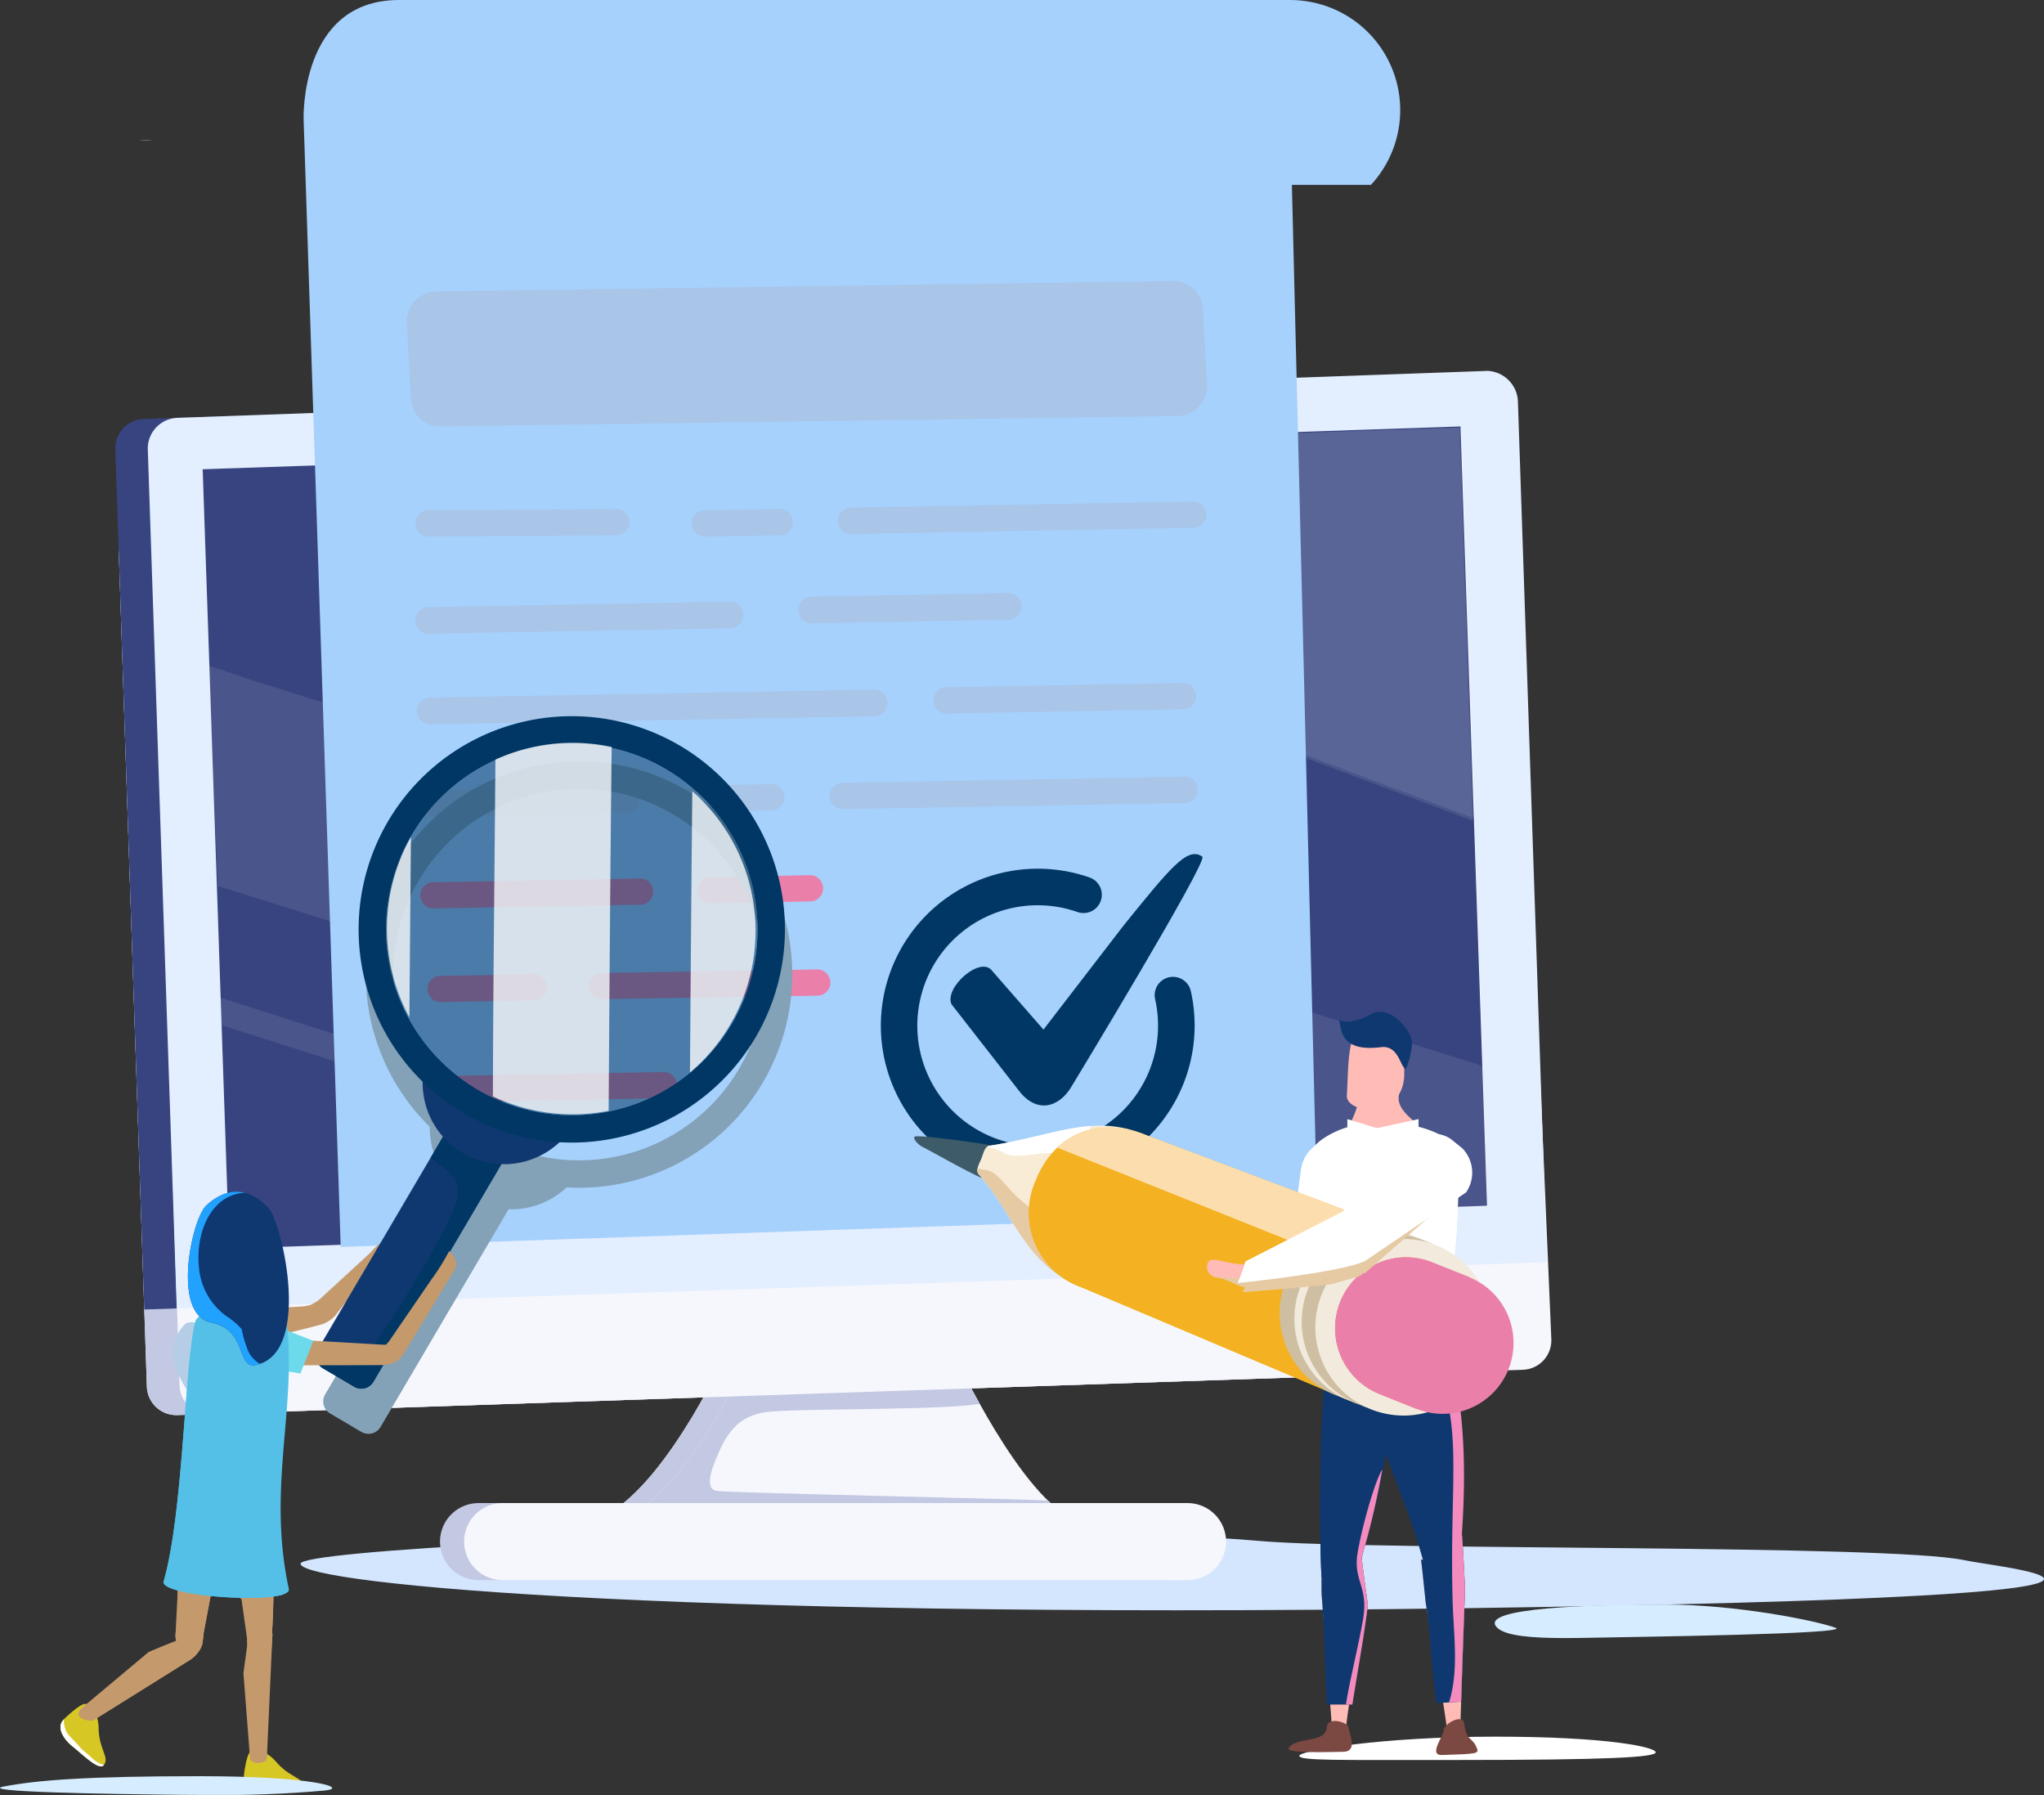 <svg xmlns="http://www.w3.org/2000/svg" xmlns:xlink="http://www.w3.org/1999/xlink" width="243" height="213.351" viewBox="0 0 243 213.351"><rect x="0" y="0" width="243" height="213.351" fill="#333333" stroke="none"/><defs><style>.a{fill:none;}.b{clip-path:url(#a);}.c{mix-blend-mode:multiply;isolation:isolate;}.d{clip-path:url(#c);}.e{clip-path:url(#d);}.f{fill:url(#e);}.g{clip-path:url(#f);}.h{fill:url(#g);}.i{fill:#fff;}.j{clip-path:url(#i);}.k{fill:url(#j);}.l{clip-path:url(#k);}.m{fill:url(#l);}.n{clip-path:url(#m);}.o{fill:url(#n);}.p{fill:#37447f;}.q{clip-path:url(#p);}.r{fill:url(#q);}.s{clip-path:url(#s);}.t{clip-path:url(#t);}.u{fill:url(#u);}.v{clip-path:url(#v);}.w{fill:url(#w);}.x{clip-path:url(#x);}.y{fill:url(#y);}.z{fill:#e3eeff;}.aa{clip-path:url(#aa);}.ab{fill:url(#ab);}.ac{opacity:0.1;}.ad{clip-path:url(#ad);}.ae{fill:#e2ffff;}.af{opacity:0.09;}.ag{clip-path:url(#af);}.ah{clip-path:url(#ah);}.ai{clip-path:url(#aj);}.aj{clip-path:url(#al);}.ak{fill:url(#am);}.al{clip-path:url(#ao);}.am{clip-path:url(#ap);}.an{fill:url(#aq);}.ao{fill:#a9c5e8;}.ap{fill:#ea80a9;}.aq{fill:#d7c724;}.ar{clip-path:url(#ar);}.as{fill:#83a1b7;}.at{fill:#c49a6c;}.au{fill:#0f3871;}.av{clip-path:url(#at);}.aw{fill:#003764;}.ax{fill:#22a2ff;}.ay{opacity:0.55;}.az{clip-path:url(#av);}.ba{opacity:0.77;}.bb{clip-path:url(#ax);}.bc{clip-path:url(#az);}.bd{clip-path:url(#bb);}.be{fill:#6cdaea;}.bf{clip-path:url(#bd);}.bg{fill:#b5cee5;}.bh{fill:#54c0e8;}.bi{clip-path:url(#bf);}.bj{fill:#fdc8a8;}.bk{fill:#e5a67c;}.bl{clip-path:url(#bh);}.bm{clip-path:url(#bj);}.bn{clip-path:url(#bk);}.bo{fill:url(#bl);}.bp{clip-path:url(#bm);}.bq{fill:url(#bn);}.br{clip-path:url(#bp);}.bs{fill:#aacaf9;}.bt{clip-path:url(#br);}.bu{clip-path:url(#bs);}.bv{fill:url(#bt);}.bw{fill:#b3deff;}.bx{fill:#ffbbb5;}.by{fill:#7b4842;}.bz{clip-path:url(#bu);}.ca{fill:#f48bbf;}.cb{clip-path:url(#bw);}.cc{fill:#fa6961;}.cd{fill:#3d5b69;}.ce{fill:#f9ecd7;}.cf{fill:#e5caa3;}.cg{fill:#f4b223;}.ch{clip-path:url(#by);}.ci{fill:#fcdeae;}.cj{fill:#cebfa3;}.ck{fill:#f2ebdd;}.cl{clip-path:url(#ca);}.cm{clip-path:url(#cc);}.cn{clip-path:url(#ce);}.co{clip-path:url(#cg);}.cp{fill:url(#ch);}.cq{clip-path:url(#cj);}.cr{fill:url(#ck);}</style><clipPath id="a"><rect class="a" width="243" height="213.351"/></clipPath><clipPath id="c"><rect class="a" width="40.635" height="3.98"/></clipPath><clipPath id="d"><path class="a" d="M1064.317,1144.723c1.035.986,4.22,1.217,7.991,1.22h.143c.9,0,1.837-.014,2.782-.033,5.294-.105,31.366-.437,29.3-1.187-2.464-.894-11.882-2.76-20.173-2.76s-22.61.31-20.041,2.76" transform="translate(-1064.013 -1141.963)"/></clipPath><linearGradient id="e" x1="-3.912" y1="5.686" x2="-3.908" y2="5.686" gradientUnits="objectBoundingBox"><stop offset="0" stop-color="#fff"/><stop offset="0.354" stop-color="#e8f5ff"/><stop offset="0.702" stop-color="#daefff"/><stop offset="1" stop-color="#d6edff"/></linearGradient><clipPath id="f"><path class="a" d="M213.962,1094.046c0,2.436,46.547,6.879,147.824,5.142,47.788-.819,59.381-2.142,59.443-3.32v-.019c-.048-.948-7.5-1.8-9.449-2.219-8.99-1.931-70.051-1.127-83.664-2.279-9.121-.772-21.736-1.083-35.269-1.083-36.17,0-78.884,2.219-78.884,3.778" transform="translate(-213.962 -1090.268)"/></clipPath><linearGradient id="g" x1="-0.172" y1="2.934" x2="-0.172" y2="2.934" gradientUnits="objectBoundingBox"><stop offset="0" stop-color="#a9ccfc"/><stop offset="0.288" stop-color="#bdd8fc"/><stop offset="0.88" stop-color="#f3f8fe"/><stop offset="1" stop-color="#fff"/></linearGradient><clipPath id="i"><path class="a" d="M429.651,973.506S420.985,991.8,413.2,991.8h57.248c-6.211,0-14.954-18.29-14.954-18.29Z" transform="translate(-413.199 -973.506)"/></clipPath><linearGradient id="j" x1="-1.205" y1="2.775" x2="-1.203" y2="2.775" gradientUnits="objectBoundingBox"><stop offset="0" stop-color="#7bafe3"/><stop offset="0.714" stop-color="#adc0e3"/><stop offset="1" stop-color="#c3c8e3"/></linearGradient><clipPath id="k"><path class="a" d="M317.776,1069.729a4.579,4.579,0,1,0,0,9.158H399.2a4.579,4.579,0,1,0,0-9.158Z" transform="translate(-313.195 -1069.729)"/></clipPath><linearGradient id="l" x1="-0.577" y1="3.788" x2="-0.576" y2="3.788" xlink:href="#j"/><clipPath id="m"><path class="a" d="M243.931,342.622,88,347.873a3.5,3.5,0,0,0-3.378,3.613l3.325,98.735a3.5,3.5,0,0,0,3.614,3.376l155.935-5.251a3.5,3.5,0,0,0,3.378-3.612L247.544,346a3.5,3.5,0,0,0-3.494-3.38l-.12,0" transform="translate(-84.616 -342.62)"/></clipPath><linearGradient id="n" x1="-0.085" y1="1.406" x2="-0.084" y2="1.406" xlink:href="#j"/><clipPath id="p"><path class="a" d="M447.248,973.506s-8.667,18.288-16.451,18.29h57.247c-6.21,0-14.953-18.29-14.953-18.29Z" transform="translate(-430.797 -973.506)"/></clipPath><linearGradient id="q" x1="-1.196" y1="2.072" x2="-1.193" y2="2.072" gradientUnits="objectBoundingBox"><stop offset="0" stop-color="#a6d1fc"/><stop offset="0.625" stop-color="#d6e8fc"/><stop offset="1" stop-color="#f6f7fc"/></linearGradient><clipPath id="s"><rect class="a" width="57.248" height="18.29"/></clipPath><clipPath id="t"><path class="a" d="M447.248,973.506S438.581,991.8,430.8,991.8h57.248c-1.44,0-3.016-.992-4.589-2.507-1.586-.189-37.383-.9-39.373-1.163-1.775-.238-.278-3.406.218-4.576,2.041-4.84,5.049-4.789,7.525-4.936,4.257-.248,19.92-.132,23.493-.849-1.568-2.772-2.228-4.259-2.228-4.259Z" transform="translate(-430.797 -973.506)"/></clipPath><linearGradient id="u" x1="-1.257" y1="2.775" x2="-1.254" y2="2.775" xlink:href="#j"/><clipPath id="v"><path class="a" d="M334.933,1069.729a4.579,4.579,0,1,0,0,9.158H416.36a4.579,4.579,0,1,0,0-9.158Z" transform="translate(-330.351 -1069.729)"/></clipPath><linearGradient id="w" x1="-0.609" y1="3.788" x2="-0.607" y2="3.788" xlink:href="#q"/><clipPath id="x"><path class="a" d="M268.183,341.806l-155.935,5.251a3.5,3.5,0,0,0-3.379,3.613l3.156,98.741a3.5,3.5,0,0,0,3.614,3.376l156.1-5.256a3.5,3.5,0,0,0,3.377-3.612l-4.211-98.609c-.064-1.893-.768-3.506-2.616-3.506l-.11,0" transform="translate(-108.867 -341.804)"/></clipPath><linearGradient id="y" x1="-0.088" y1="1.34" x2="-0.087" y2="1.34" xlink:href="#q"/><clipPath id="aa"><rect class="a" width="149.692" height="92.725" transform="matrix(0.999, -0.034, 0.034, 0.999, 0, 5.037)"/></clipPath><linearGradient id="ab" x1="-0.055" y1="1.175" x2="-0.054" y2="1.175" gradientUnits="objectBoundingBox"><stop offset="0" stop-color="#2d4669"/><stop offset="0.424" stop-color="#2f456d"/><stop offset="0.912" stop-color="#35447b"/><stop offset="1" stop-color="#37447f"/></linearGradient><clipPath id="ad"><rect class="a" width="114.194" height="46.728"/></clipPath><clipPath id="af"><rect class="a" width="152.058" height="65.215"/></clipPath><clipPath id="ah"><rect class="a" width="84.28" height="27.208"/></clipPath><clipPath id="aj"><rect class="a" width="113.79" height="46.563"/></clipPath><clipPath id="al"><path class="a" d="M227.39,0c-11.78.052-11.282,14.178-11.282,14.178l4.408,134.03,116.089-4-3.42-138.99S239.188.032,227.561,0Z" transform="translate(-216.105)"/></clipPath><linearGradient id="am" x1="-0.202" y1="1.366" x2="-0.201" y2="1.366" gradientUnits="objectBoundingBox"><stop offset="0" stop-color="#f6f7fc"/><stop offset="0.312" stop-color="#f3f5fc"/><stop offset="0.513" stop-color="#eaf1fc"/><stop offset="0.682" stop-color="#dbeafc"/><stop offset="0.834" stop-color="#c6e0fc"/><stop offset="0.973" stop-color="#acd3fc"/><stop offset="1" stop-color="#a6d1fc"/></linearGradient><clipPath id="ao"><rect class="a" width="102.482" height="24.824"/></clipPath><clipPath id="ap"><path class="a" d="M317.278,10.58c1.576.1,6.613,1.267,5.311,12.383A92.488,92.488,0,0,1,320.154,35.4l97.131-1.538s-.005-10.446-.005-13.479c0-3.907,2.023-6.7,2.023-8.279,0-1-.819-1.519-3.5-1.519Zm-.458,0h.458c-.1-.006-.178-.008-.246-.008-.136,0-.212.008-.212.008" transform="translate(-316.82 -10.572)"/></clipPath><radialGradient id="aq" cx="0.612" cy="1.286" r="3.85" gradientTransform="matrix(0.242, 0, 0, -0.258, -0.391, 10.719)" xlink:href="#am"/><clipPath id="ar"><rect class="a" width="55.742" height="79.934"/></clipPath><clipPath id="at"><rect class="a" width="24.407" height="34.457"/></clipPath><clipPath id="av"><rect class="a" width="44.167" height="44.167"/></clipPath><clipPath id="ax"><rect class="a" width="2.86" height="21.423"/></clipPath><clipPath id="az"><rect class="a" width="14.121" height="44.154"/></clipPath><clipPath id="bb"><rect class="a" width="7.798" height="33.427"/></clipPath><clipPath id="bd"><rect class="a" width="7.205" height="7.963"/></clipPath><clipPath id="bf"><rect class="a" width="14.312" height="35.02"/></clipPath><clipPath id="bh"><rect class="a" width="8.561" height="20.623"/></clipPath><clipPath id="bj"><rect class="a" width="39.489" height="2.236"/></clipPath><clipPath id="bk"><path class="a" d="M.456,1265.308c-3.317.641,12.289.9,20.783.99q1.674.018,3.243.018h.179a138.058,138.058,0,0,0,14-.532c2.88-.34-1.631-1.7-14.933-1.7s-19.317.464-23.269,1.228" transform="translate(0 -1264.08)"/></clipPath><linearGradient id="bl" x1="0.064" y1="1" x2="0.068" y2="1" xlink:href="#e"/><clipPath id="bm"><path class="a" d="M284.258,0c3.375.029,8.252,4.729,8.252,11.936,0,3.431-1.322,7.705-3.481,10.039h110.74A13.087,13.087,0,0,0,390.22,0Z" transform="translate(-284.258)"/></clipPath><radialGradient id="bn" cx="0.384" cy="-0.323" r="5.165" gradientTransform="matrix(0.185, 0, 0, -0.4, -0.325, 13.587)" xlink:href="#am"/><clipPath id="bp"><rect class="a" width="1.57" height="0.063"/></clipPath><clipPath id="br"><rect class="a" width="42.37" height="2.778"/></clipPath><clipPath id="bs"><path class="a" d="M924.905,1238.246c0,.6,4.227.5,19.036.5,17.485,0,23.333-.311,23.333-.911s-5.558-1.861-19.095-1.861-23.274,1.671-23.274,2.27" transform="translate(-924.905 -1235.976)"/></clipPath><linearGradient id="bt" x1="-3.646" y1="2.415" x2="-3.642" y2="2.415" gradientUnits="objectBoundingBox"><stop offset="0" stop-color="#d6edff"/><stop offset="0.378" stop-color="#d8eeff"/><stop offset="0.637" stop-color="#e1f2ff"/><stop offset="0.861" stop-color="#f1f8ff"/><stop offset="1" stop-color="#fff"/></linearGradient><clipPath id="bu"><rect class="a" width="4.309" height="27.901"/></clipPath><clipPath id="bw"><rect class="a" width="15.032" height="43.577"/></clipPath><clipPath id="by"><rect class="a" width="44.432" height="23.082"/></clipPath><clipPath id="ca"><rect class="a" width="15.923" height="18.001"/></clipPath><clipPath id="cc"><rect class="a" width="14.555" height="5.46"/></clipPath><clipPath id="ce"><rect class="a" width="18.674" height="16.464"/></clipPath><clipPath id="cg"><path class="a" d="M961.824,761.808c-.1,1.469.285,2.676-1.1,5.445-.664,1.333,1.175,1.285,2.665,1.237.4-.013.782-.026,1.078-.012,1.388.069,5.082.166,3.883-1.273-.44-.528-2.428-1.807-1.8-3.543.615-1.707-1.575-2.772-3.178-2.772-.831,0-1.505.286-1.55.917" transform="translate(-960.587 -760.891)"/></clipPath><linearGradient id="ch" x1="-12.939" y1="7.337" x2="-12.925" y2="7.337" gradientUnits="objectBoundingBox"><stop offset="0" stop-color="#e83e5d"/><stop offset="1" stop-color="#ffbbb5"/></linearGradient><clipPath id="cj"><path class="a" d="M859.431,896.784a1.183,1.183,0,0,0,1.017,1.847c1.852.16,3.159.308,3.52-.257s.462-1.263-.8-1.265c-.963,0-2.407-.514-3.2-.514-.253,0-.441.052-.528.188" transform="translate(-859.24 -896.596)"/></clipPath><linearGradient id="ck" x1="-26.751" y1="27.152" x2="-26.72" y2="27.152" xlink:href="#ch"/></defs><g class="b"><g class="b"><g class="c" transform="translate(177.701 190.72)"><g class="d"><g transform="translate(0)"><g class="e"><rect class="f" width="44.85" height="3.98" transform="translate(-2.265)"/></g></g></g></g></g><g transform="translate(35.734 182.086)"><g class="g"><rect class="h" width="207.266" height="10.656"/></g></g><g class="b"><path class="i" d="M413.2,991.8h57.248c-6.211,0-14.954-18.29-14.954-18.29H429.651S420.985,991.8,413.2,991.8" transform="translate(-344.191 -810.92)"/><path class="i" d="M87.942,450.221a3.5,3.5,0,0,0,3.614,3.376l155.935-5.251a3.5,3.5,0,0,0,3.378-3.612L247.544,346a3.5,3.5,0,0,0-3.614-3.378L88,347.873a3.5,3.5,0,0,0-3.378,3.613Z" transform="translate(-70.483 -285.399)"/></g><g transform="translate(69.008 162.586)"><g class="j"><rect class="k" width="57.248" height="18.29" transform="translate(0)"/></g></g><g transform="translate(52.307 178.656)"><g class="l"><rect class="m" width="90.588" height="9.158" transform="translate(0)"/></g></g><g transform="translate(14.132 57.221)"><g class="n"><rect class="o" width="166.381" height="111.042" transform="translate(-0.063)"/></g></g><g class="b"><path class="p" d="M85.387,374.331c.065,1.931.118,3.5.118,3.5l162.927-5.486s-.053-1.565-.118-3.5l-3.325-98.734a3.5,3.5,0,0,0-3.614-3.377L85.44,271.984a3.5,3.5,0,0,0-3.378,3.613Z" transform="translate(-68.355 -222.184)"/></g><g transform="translate(71.948 162.586)"><g class="q"><rect class="r" width="59.309" height="26.482" transform="matrix(0.989, -0.147, 0.147, 0.989, -2.652, 0.393)"/></g></g><g class="b"><g class="c" transform="translate(71.948 162.586)"><g class="s"><g class="t"><rect class="u" width="57.248" height="18.29" transform="translate(0)"/></g></g></g></g><g transform="translate(55.172 178.656)"><g class="v"><rect class="w" width="90.588" height="9.158"/></g></g><g transform="translate(18.182 57.085)"><g class="x"><rect class="y" width="172.162" height="119.913" transform="translate(-6.08 0.327) rotate(-3.111)"/></g></g><g class="b"><path class="z" d="M108.632,375.39l162.892-5.485s-.053-1.565-.118-3.5l-3.325-98.734a3.788,3.788,0,0,0-3.612-3.711L108.7,269.543a3.656,3.656,0,0,0-3.511,3.664Z" transform="translate(-87.622 -219.878)"/><rect class="i" width="149.738" height="92.747" transform="matrix(0.999, -0.034, 0.034, 0.999, 24.095, 55.775)"/></g><g transform="translate(24.095 50.738)"><g class="aa" transform="translate(0 0)"><rect class="ab" width="181.054" height="168.41" transform="translate(-46.274 33.187) rotate(-35.647)"/></g></g><g class="b"><g class="ac" transform="translate(60.88 50.83)"><g class="ad"><g class="ad"><path class="ae" d="M364.526,308.142l112.621-3.792,1.574,46.729L364.526,308.142" transform="translate(-364.526 -304.35)"/></g></g></g><g class="af" transform="translate(24.823 79.122)"><g class="ag"><g class="ag"><path class="i" d="M149.69,499.931l-1.059-26.175c1.969.617,3.585,1.235,5.555,1.852L299.664,521.2c.257.081.18.149.464.213l.56,16.64-26.958.92c-41.525-13.014-82.517-26.027-124.041-39.04" transform="translate(-148.631 -473.756)"/></g></g></g><g class="af" transform="translate(26.21 118.589)"><g class="ah"><g class="ah"><path class="i" d="M157.049,713.331l-.11-3.26,14.077,4.492,70.2,22.408-9.141.308-75.029-23.948" transform="translate(-156.939 -710.071)"/></g></g></g><g class="af" transform="translate(61.656 50.783)"><g class="ai"><g class="ai"><path class="i" d="M369.175,307.852,481.4,304.073l1.568,46.563-113.79-42.784" transform="translate(-369.175 -304.073)"/></g></g></g></g><g transform="translate(36.092)"><g class="aj"><rect class="ak" width="136.858" height="160.847" transform="translate(-17.018 1.866) rotate(-6.442)"/></g></g><g class="b"><g class="c" transform="translate(52.912 1.765)"><g class="al"><g transform="translate(0 0)"><g class="am"><rect class="an" width="102.483" height="24.824" transform="translate(0 0)"/></g></g></g></g><path class="ao" d="M332.872,431.4l-35.451.636a1.589,1.589,0,1,1-.057-3.157l35.451-.636a1.589,1.589,0,1,1,.057,3.157" transform="translate(-246.25 -356.72)"/><path class="ao" d="M351,494.011l-52.426.941a1.589,1.589,0,1,1-.057-3.157l52.426-.941a1.589,1.589,0,1,1,.057,3.157" transform="translate(-247.213 -408.876)"/><path class="ao" d="M694.03,489.227l-27.717.5a1.57,1.57,0,1,1-.056-3.119l27.717-.5a1.57,1.57,0,1,1,.056,3.119" transform="translate(-553.551 -404.922)"/><path class="ao" d="M322.461,563.077l-22.723.408a1.57,1.57,0,1,1-.056-3.119l22.723-.408a1.57,1.57,0,1,1,.056,3.119" transform="translate(-248.197 -466.438)"/><path class="ao" d="M593.08,425.3l-23,.413a1.589,1.589,0,1,1-.057-3.157l23-.413a1.589,1.589,0,1,1,.057,3.157" transform="translate(-473.373 -351.64)"/><path class="ao" d="M496.6,561.22l-8.552.154a1.57,1.57,0,1,1-.056-3.119l8.552-.154a1.57,1.57,0,1,1,.056,3.119" transform="translate(-405.057 -464.892)"/><path class="ao" d="M632.562,555.939l-40.281.723a1.57,1.57,0,1,1-.056-3.119l40.281-.723a1.57,1.57,0,1,1,.056,3.119" transform="translate(-491.883 -460.493)"/><path class="ao" d="M502.609,365.371l-8.552.153A1.57,1.57,0,1,1,494,362.4l8.552-.154a1.57,1.57,0,1,1,.056,3.119" transform="translate(-410.063 -301.751)"/><path class="ao" d="M319.435,365.371l-21.912.153a1.57,1.57,0,1,1-.056-3.119l21.912-.154a1.57,1.57,0,1,1,.056,3.119" transform="translate(-246.352 -301.751)"/><path class="ao" d="M638.572,360.091l-40.281.723a1.57,1.57,0,1,1-.056-3.119l40.281-.723a1.57,1.57,0,1,1,.056,3.119" transform="translate(-496.889 -297.353)"/><path class="ap" d="M325.117,628.365l-24.205.434a1.57,1.57,0,1,1-.056-3.119l24.205-.435a1.57,1.57,0,1,1,.056,3.119" transform="translate(-249.175 -520.823)"/><path class="ap" d="M509.731,626l-11.65.24a1.563,1.563,0,1,1-.056-3.119l11.65-.24a1.562,1.562,0,1,1,.056,3.119" transform="translate(-413.497 -518.854)"/><path class="ap" d="M446.626,693.081l-25.324.412a1.563,1.563,0,1,1-.056-3.119l25.324-.412a1.563,1.563,0,1,1,.056,3.119" transform="translate(-349.54 -574.731)"/><path class="ap" d="M316.763,696.459l-10.7.192a1.57,1.57,0,1,1-.056-3.119l10.7-.192a1.57,1.57,0,1,1,.056,3.119" transform="translate(-253.465 -577.544)"/><path class="ap" d="M329.984,766.072l-26.6.477a1.57,1.57,0,1,1-.056-3.119l26.6-.477a1.57,1.57,0,1,1,.056,3.119" transform="translate(-251.238 -635.531)"/><path class="aq" d="M173.445,1248.844c.009,1.189,1.614,1.667,2.9,1.623s4.245.262,4.24-.652c-.006-1.19-1.653-1.049-3.334-3.06-.572-.683-2.177-1.871-3.042-1.107-.461.41-.765,2.783-.763,3.2" transform="translate(-144.478 -1037.405)"/><path class="i" d="M178.935,1266.212c-.116-.009-.728-.026-.743-.033a5.881,5.881,0,0,1-1.288-.066c-.593-.11-1.42-.15-2.008-.27-.649-.129-.977-.587-1.439-1.045-.006.087-.011.16-.012.2.009,1.189,1.614,1.667,2.9,1.623s4.245.262,4.24-.652c0-.015,0-.027,0-.039a3.489,3.489,0,0,1-1.645.278" transform="translate(-144.477 -1053.564)"/><g class="c" transform="translate(38.428 90.494)"><g class="ar"><g class="ar"><path class="as" d="M230.909,619.363l3.722,2.19a1.666,1.666,0,0,0,2.274-.59l15.221-25.876a9.628,9.628,0,0,0,6.583-2.316c.109-.093.209-.193.312-.29.526.03,1.055.05,1.59.047a25.349,25.349,0,1,0-17.845-7.235,9.621,9.621,0,0,0,2.318,6.418c.032.038.066.073.1.109L230.32,617.089a1.666,1.666,0,0,0,.59,2.274M260.6,589.271a22.083,22.083,0,1,1,21.979-22.187A22.083,22.083,0,0,1,260.6,589.271" transform="translate(-230.092 -541.847)"/></g></g></g><path class="at" d="M162.88,888.791s-7.983,2.194-10.76,2.131a2.344,2.344,0,0,1-2.53-2.216c-.139-1.038.723-1.318,2.029-1.547l9.058-.5c.3-.052.572-.113.822-.165a7.529,7.529,0,0,0,.983-.573l6.134-5.636c.85-1.045,2.983-2.509,3.03-2.234a16.881,16.881,0,0,1-1.687,2.643l-5.53,7.09a3.734,3.734,0,0,1-1.547,1" transform="translate(-124.594 -731.382)"/><path class="au" d="M225.209,811.783l17.51-29.766c.089.13.176.26.274.385a6.129,6.129,0,0,0,4.025,2.237,6.385,6.385,0,0,0,2.434,1l-17.656,30.015a1.666,1.666,0,0,1-2.274.59l-3.722-2.19a1.666,1.666,0,0,1-.59-2.274" transform="translate(-187.406 -651.412)"/><g class="c" transform="translate(37.637 130.605)"><g class="av"><g class="av"><path class="aw" d="M232.839,810.328c2.541-3.586,8.251-13.109,9.1-15.973.879-2.971-.949-3.606-3.022-5.338l4.118-7c.089.13.176.26.274.385a6.129,6.129,0,0,0,4.025,2.237,6.386,6.386,0,0,0,2.434,1l-17.656,30.014a1.666,1.666,0,0,1-2.274.59l-3.722-2.19a1.654,1.654,0,0,1-.755-.99c5.059,1.321,4.7,1.192,7.481-2.738" transform="translate(-225.358 -782.016)"/></g></g></g><path class="ax" d="M301.638,751.656a7.049,7.049,0,0,0,2.661,3.775c4.408,3.078,9.335,5.375,14.733,4.373a9.663,9.663,0,0,1-17.395-8.147" transform="translate(-250.835 -626.122)"/><path class="au" d="M301.377,752.073a7.05,7.05,0,0,0,2.661,3.775c4.408,3.078,9.335,5.375,14.733,4.373a9.663,9.663,0,0,1-17.395-8.147" transform="translate(-250.617 -626.469)"/><path class="aw" d="M280.74,560.4a25.341,25.341,0,1,0-25.46-25.221A25.341,25.341,0,0,0,280.74,560.4m-22.2-25.237a22.083,22.083,0,1,1,22.187,21.979,22.084,22.084,0,0,1-22.187-21.979" transform="translate(-212.646 -424.592)"/><g class="ay" transform="translate(45.892 88.386)"><g class="az"><g class="az"><path class="aw" d="M296.765,529.226a22.083,22.083,0,1,1-21.979,22.187,22.083,22.083,0,0,1,21.979-22.187" transform="translate(-274.786 -529.225)"/></g></g></g><g class="ba" transform="translate(45.995 99.49)"><g class="bb"><g class="bb"><path class="i" d="M278.077,617.137a22.119,22.119,0,0,1,.185-21.423q-.1,10.711-.185,21.423" transform="translate(-275.402 -595.714)"/></g></g></g><g class="ba" transform="translate(58.598 88.291)"><g class="bc"><g transform="translate(0 0)"><g class="bc"><path class="i" d="M351.167,530.653a22.152,22.152,0,0,1,13.818-1.5c-.166,14.416-.262,28.832-.363,43.248a22.149,22.149,0,0,1-13.758-1.72c.031-13.342.2-26.683.3-40.024" transform="translate(-350.864 -528.659)"/></g></g></g></g><g class="ba" transform="translate(82.028 94.055)"><g class="bd"><g transform="translate(0 0)"><g class="bd"><path class="i" d="M491.434,563.17c.394.347.782.7,1.157,1.083a22.084,22.084,0,0,1-.207,31.23c-.4.391-.808.758-1.226,1.114q.114-16.714.276-33.427" transform="translate(-491.158 -563.17)"/></g></g></g></g><path class="be" d="M131.736,947.353l-2.873-3.918c-.833-1.143-1.811-2.894-2.857-2.156a4.775,4.775,0,0,0-1.185,5.043,12.246,12.246,0,0,0,1.322,2.743,46.067,46.067,0,0,0,5.592-1.713" transform="translate(-103.733 -783.929)"/><g class="c" transform="translate(20.563 157.174)"><g class="bf"><g transform="translate(0 0)"><g class="bf"><path class="bg" d="M130.33,947.353l-2.873-3.918c-.833-1.143-1.811-2.894-2.857-2.156a4.775,4.775,0,0,0-1.185,5.043,12.245,12.245,0,0,0,1.322,2.743,46.067,46.067,0,0,0,5.592-1.713" transform="translate(-123.125 -941.103)"/></g></g></g></g><path class="at" d="M215.781,954.472c1.2,0,2.261.4,2.069,1.212l.285-.052c-.189.814-1.356,1.272-2.55,1.273l-9.251.017c-1.2,0-2.015-.662-1.824-1.477a2.545,2.545,0,0,1,2.515-1.479Z" transform="translate(-170.331 -794.645)"/><path class="be" d="M185.311,942.779l-1.1,1.852c-2.3,1.354-.286,2.157-.227,2.128.928-.455,4.182.161,4.253.224l1.54-3.913s-2.242-.885-3.022-1.183l-1.714-1.012c-.78-.3.948.911.274,1.9" transform="translate(-152.528 -783.701)"/><path class="at" d="M274.439,902.3a1.879,1.879,0,0,0-1.305-.3c.216-.437.613-.735.784-1.049l4.866-7.092a26.884,26.884,0,0,0,2.127-3.4s1.257,1.015.7,2.108l-5.593,9.253a11.569,11.569,0,0,1-.878,1.309,2.267,2.267,0,0,0-.7-.83" transform="translate(-227.518 -741.745)"/><path class="at" d="M155.879,1071.25c-.034,1.349.391,2.4,1.354,2.382l-.219-.065c.964-.015,1.769-1.125,1.8-2.475,0,0,.5-5.021.084-18.825l-6.82.181c-.962.014,1.886,3.615,1.851,4.966Z" transform="translate(-126.515 -876.528)"/><path class="aq" d="M43.313,1214.66c-.756.92.173,2.312,1.19,3.1s3.1,2.918,3.678,2.209c.754-.918-.6-1.862-.608-4.483,0-.89-.477-2.83-1.631-2.8-.617.019-2.367,1.651-2.629,1.97" transform="translate(-35.85 -1010.158)"/><path class="i" d="M46.76,1228.178c-.083-.082-.541-.487-.548-.5a5.805,5.805,0,0,1-.949-.873c-.385-.463-.995-1.022-1.372-1.492a2.867,2.867,0,0,1-.439-1.724c-.058.063-.11.116-.137.151-.756.92.173,2.312,1.19,3.1s3.1,2.918,3.678,2.209c.009-.01.014-.021.02-.028a3.514,3.514,0,0,1-1.442-.839" transform="translate(-35.85 -1019.235)"/><path class="at" d="M175.68,1167.955a2.376,2.376,0,0,1-.593.121,1.287,1.287,0,0,1-1.02-.333l-.8-10.33.519-3.8c-.068-1.341-.322-2.641.639-2.8l.434-.07c.959-.155,1.792.807,1.857,2.148l-1,13.88a4.332,4.332,0,0,1-.032,1.183" transform="translate(-144.327 -958.545)"/><path class="at" d="M128.316,1065c-.1,1.348-.311,2.447-1.269,2.381l-.434-.027a2.121,2.121,0,0,1-1.626-2.481l.711-13.882c.1-1.349.137-5.538,1.1-5.475l3.47,1.387c.957.065,4.075,5.044.493,5.127Z" transform="translate(-104.105 -870.901)"/><path class="at" d="M57.637,1172.9a3.509,3.509,0,0,1-1.05-.135c-.309-.105-.82-.385-.651-.8a4.706,4.706,0,0,1,.229-.455l8.074-6.762s5.485-2.327,5.876-2.187l.292.324c.654.71-.074,1.876-1.125,2.726l-11.6,7.246c-.018.014-.032.03-.05.045" transform="translate(-46.567 -968.392)"/><path class="at" d="M56.1,1074.137c1.088,2.481,13.239-7.026,13.419-7.792.793-3.361,1.377-5.447-1.864-5.5l.506-9.86c.1-1.349.137-5.538,1.1-5.475l3.47,1.387c.957.065,4.075,5.044.493,5.127L70.778,1065a10.334,10.334,0,0,1-.123,1.035,3.2,3.2,0,0,1-1.37,2.083l-11.6,7.246c-.018.014-.032.03-.05.045a3.507,3.507,0,0,1-1.05-.135c-.309-.105-.82-.385-.651-.8a3.514,3.514,0,0,1,.162-.332" transform="translate(-46.567 -870.901)"/><path class="at" d="M140.3,1080.18a2.3,2.3,0,0,1-.9.25,1.494,1.494,0,0,1-.149,0,1.12,1.12,0,0,1,.056-.67c.554-1.414.775-7.244.824-15.423.014-2.14-.421-3.188-2.356-3.282-2.834-.137-6.449-12.458-7.352-12.985.125-1.463.344-2.6.906-2.559l3.253,1.3,6.444-.172c.334,11.151.075,16.567-.038,18.241.018.121.032.242.039.366l-.628,13.915a2.563,2.563,0,0,1-.1,1.019" transform="translate(-108.641 -870.9)"/><path class="bh" d="M131.311,961.49c.416,1.941-15.419.951-14.884-.907,2.345-8.142,2.452-25.418,3.75-30.787.244-1,1.738-1.252,3.415-2.021a6.1,6.1,0,0,1,3.789.133c2.191.73,3.553.634,3.747,2.594.977,10.026-2.355,19.246.183,30.989" transform="translate(-96.971 -772.617)"/><g class="c" transform="translate(19.442 154.908)"><g class="bi"><g transform="translate(0 0)"><g class="bi"><path class="bh" d="M116.427,960.594c2.345-8.142,2.452-25.418,3.75-30.787.244-1,1.738-1.252,3.415-2.021a5.052,5.052,0,0,1,2.719-.129c0,.137,0,.273.01.409-1.226.117-1.57,1.526-3.124,1.681-.453.045-2.505.53-2.91,1.472-.51,1.192-.4,3.263-.531,5.419-.551,8.713-1.608,21.619-.957,22.709,2.009,3.367,8.219,1.82,11.928,2.764-2.819,1.061-14.766.1-14.3-1.516" transform="translate(-116.413 -927.536)"/></g></g></g></g><path class="bj" d="M159.181,908c-.054.625.694,1.2,1.669,1.278s1.81-.368,1.86-1l.4-4.736c.054-.626-.694-1.2-1.67-1.279s-1.809.367-1.864,1Z" transform="translate(-132.594 -751.569)"/><path class="bk" d="M159.79,906.919l.3-3.66c.056-.628.891-1.071,1.864-1s1.724.653,1.67,1.279l-.421,4.932a3.417,3.417,0,0,1-3.412-1.555" transform="translate(-133.103 -751.569)"/><path class="au" d="M141.9,868.744c6.918-1.546,2.762-18.161,1.261-18.812-.752-.853-3.607-3.433-7.2-.15-1.738,1.589-4.174,12.99.566,13.921,4.432.871,2.936,5.585,5.373,5.042" transform="translate(-111.428 -706.509)"/><g class="c" transform="translate(22.341 141.655)"><g class="bl"><g class="bl"><path class="ax" d="M135.963,849.8c1.751-1.6,3.324-1.8,4.567-1.5-3.912.171-5.921,4.627-5.44,8.978a7.948,7.948,0,0,0,3.237,5.677,8.873,8.873,0,0,1,1.842,1.565,10.1,10.1,0,0,0,.575,2.075,3.335,3.335,0,0,0,1.586,2.033,4.167,4.167,0,0,1-.428.13c-2.437.543-.941-4.171-5.373-5.042-4.739-.931-2.3-12.331-.566-13.921" transform="translate(-133.769 -848.183)"/></g></g></g><g class="c" transform="translate(0 211.114)"><g class="bm"><g transform="translate(0)"><g class="bn"><rect class="bo" width="44.398" height="2.236" transform="translate(-2.862)"/></g></g></g></g></g><g transform="translate(47.474)"><g class="bp"><rect class="bq" width="118.992" height="21.976" transform="translate(0)"/></g></g><g class="b"><path class="aw" d="M646.349,655.546a18.658,18.658,0,1,1,5.434-36.258,2.175,2.175,0,1,1-1.438,4.106,14.31,14.31,0,1,0,9.57,12.947,14.414,14.414,0,0,0-.338-2.591,2.175,2.175,0,0,1,4.245-.953,18.677,18.677,0,0,1-17.473,22.748" transform="translate(-522.251 -514.991)"/><path class="aw" d="M697.121,616.442l-9.468,12.3-6.08-6.958c-1.338-1.922-5.765,1.955-4.85,3.949l7.978,10.229c2.129,2.832,4.846,2.049,6.319-.509,0,0,16.243-26.758,15.521-27.268-1.782-1.256-3.833,1.364-9.42,8.252" transform="translate(-563.601 -506.363)"/><g class="c" transform="translate(16.545 16.636)"><g class="br"><g class="br"><path class="bs" d="M100.636,99.677a7.309,7.309,0,0,0-.94-.062c-1.137,0-.684.023.94.062" transform="translate(-99.067 -99.614)"/></g></g></g><g class="c" transform="translate(154.469 206.421)"><g class="bt"><g class="bu"><rect class="bv" width="42.369" height="2.869"/></g></g></g><rect class="bw" width="16.395" height="12.582" transform="translate(130.451 140.739)"/><path class="bx" d="M943.457,1102.7c.654-7.125,2.138-11,2.747-16.011.016-.129-.825-5.652-.744-6.1-1.684.74-2.169-4.239-3.789-5.053a8.415,8.415,0,0,0-.911,3.687c-.023.6-.1,5.64-.05,6.24.7,8.543,1.283,16.549,1.283,16.549s1.392,1.466,1.464.687" transform="translate(-783.587 -895.915)"/><path class="bx" d="M1014.695,1100.7c-.962-7.092-1.848-11-2.673-15.983-.022-.129-.47-4.709-.57-5.151,1.714.671,2.266-5.194,3.85-6.074a8.426,8.426,0,0,1,1.07,3.647c.049.6.345,5.63.321,6.232-.331,8.562-.564,16.583-.564,16.583s-1.328,1.521-1.433.745" transform="translate(-842.529 -894.212)"/><path class="au" d="M941.346,1098.521h3.017c.732-4.655,1.362-7.894,1.839-11.828.016-.129-.825-5.652-.744-6.1-1.684.74-2.169-4.239-3.789-5.053a8.418,8.418,0,0,0-.911,3.687c-.023.6-.1,5.64-.05,6.24.415,5.055.4,9.921.638,13.052" transform="translate(-783.587 -895.915)"/><path class="i" d="M919.885,832.905c-.022.4-1.264-.174-2.971-.328l.183-.023A3.487,3.487,0,0,1,914.559,831l1.884-14.028c.142-1.834,1.456-3.6,3.163-3.449l2.062,1.827a4.15,4.15,0,0,1,3.362,4.035Z" transform="translate(-761.818 -677.647)"/><path class="bx" d="M847.41,879.507a1.183,1.183,0,0,1,.183-2.1c.615-.268,1.866,1.642,2.919,2.348s.576,1.229-.035,1.5-1.617-.581-3.067-1.745" transform="translate(-705.416 -730.849)"/><path class="i" d="M855.809,890.637a20.489,20.489,0,0,0,2.224-1.593l14.259,4.268c2.039.612,1.135,1.25-.086,2l-3.179,1.846c-2.987-1.079-13.219-6.516-13.219-6.516" transform="translate(-712.88 -740.564)"/><path class="i" d="M867.852,831.6c1.723-1.61,1-12.252,1.048-13.631.057-1.529-.03-2.275-.062-3.8a2.423,2.423,0,0,1,1.83-.642l2.062,1.827a4.15,4.15,0,0,1,3.362,4.035l-4.15,10.906.351.105c2.039.612,1.135,1.25-.086,2l-3.179,1.846c-2.987-1.079-13.219-6.515-13.219-6.515.529-.323.232-.274.617-.559.307.11,10.286,5.5,11.426,4.436" transform="translate(-712.88 -677.648)"/><path class="au" d="M944.685,975.505c-.5-.181-4.7,2.665-4.757,2.356-.228-1.343-.492-21.849.923-26.957,1.064-3.839,6.07-1.58,6.579,1,1.862,9.446-2.722,23.232-2.744,23.6" transform="translate(-782.799 -790.384)"/><path class="by" d="M924.41,1225.609c.014.65,1.12,2.809-.639,2.852-4.342.109-6.85.049-6.5-.462.987-1.415,4.4-.448,4.535-2.522.085-1.241,2.585-.519,2.6.132" transform="translate(-764.053 -1020.245)"/><path class="au" d="M1013.325,1096.651l2.911-.182c.1-3.137.262-8.019.457-13.092.024-.6-.271-5.63-.321-6.232a8.423,8.423,0,0,0-1.07-3.647c-1.583.879-2.136,6.744-3.85,6.074.1.443.548,5.022.57,5.151.651,3.928.569,7.246,1.3,11.929" transform="translate(-842.529 -894.213)"/><path class="by" d="M1023.207,1224.794c.023.679-1.878,3.016-.206,2.968,4.126-.12,4.4-.164,4.169-.773-.545-1.434-1.27-.8-1.52-2.961-.147-1.285-2.467.089-2.443.767" transform="translate(-851.575 -1019.162)"/><path class="au" d="M975.335,986.6c-.509-.147-1.316,1.571-1.386,1.267-.307-1.325-5.342-18.516-7.3-18.7-3.717-.35,8.1-8.663,8.758-6.122,2.41,9.3-.073,23.188-.074,23.555" transform="translate(-804.609 -801.801)"/><path class="au" d="M955.308,951.624c-.325-1.254-5.074-.256-7.627,1.515a12.448,12.448,0,0,0-.251-1.233c-.508-2.582-5.514-4.84-6.578-1-1.415,5.108-1.151,25.614-.922,26.957.053.308,4.257-2.537,4.757-2.356.013-.21,1.937-6.641,2.875-12.291,0,0,3.975,10.621,4.151,11.382.07.3,4.151-1.13,4.66-.983,0-.367,1.346-12.686-1.064-21.989" transform="translate(-782.799 -790.384)"/><g class="c" transform="translate(160.013 174.705)"><g class="bz"><g class="bz"><path class="ca" d="M962.412,1046.124a.418.418,0,0,1-.03-.051c-1.035,1.848-2.51,7.419-2.909,9.977-.487,3.127,1.234,3.918.708,7.491-.371,2.521-1.719,7.908-2.078,10.433h.764c.732-4.655,1.362-7.894,1.839-11.828.014-.112-.611-4.246-.73-5.658a96.012,96.012,0,0,0,2.436-10.365" transform="translate(-958.103 -1046.073)"/></g></g></g><g class="c" transform="translate(159.133 158.769)"><g class="cb"><g class="cb"><path class="ca" d="M967.487,974.274c.309-4.267.778-14.363-1.552-21.49-.4-1.231-3.376-.046-5.813,1.881a12.413,12.413,0,0,0-.328-1.215c-.668-2.545-5.806-4.486-6.628-.589a8.367,8.367,0,0,0-.333,3.4c6.965,1.966,12.29-2.135,13.24,3.694.882,5.41.021,11.852.328,22.361.118,4.047.747,8.081-.427,11.909l1.433-.09c.1-3.137.262-8.019.457-13.092.024-.6-.272-5.63-.321-6.232-.015-.189-.034-.368-.056-.541" transform="translate(-952.833 -950.652)"/></g></g></g><path class="i" d="M932.5,802.953c.425-1.766,3.752-3.11,4.636-3.267l.234-.039h0a20.2,20.2,0,0,1,7.173-.177v.008c.059.008.116.01.177.024,1.561.345,3.739,1.038,4.74,2.269,0,0,1.417,1.748.083,14.831-.376,3.678-1.161,3.169-1.181,11.09-1.959.534-13.1-.085-13.7-.254-.951-16.226-2.174-24.417-2.161-24.484" transform="translate(-776.767 -665.741)"/><path class="i" d="M958.127,837.206c1.91-.31,2.861-2.193,3.389-3.9,1.114-3.6,3.309-8.5.454-11.468-2.589-2.695.122-5.235.166-8.971,1.1.4,2.181-.616,2.8.15,0,0,1.417,1.748.083,14.831-.376,3.678-1.161,3.169-1.181,11.09-1.66.453-9.915.077-12.759-.151,2.368-.317,4.7-1.2,7.044-1.583" transform="translate(-792.242 -676.99)"/><path class="cc" d="M939.825,964.47c0,.536.043.971.578.971h13.681c.536,0,.578-.435.578-.971s-.042-.97-.578-.97H940.4c-.535,0-.578.435-.578.97" transform="translate(-782.865 -802.586)"/><path class="cd" d="M650.8,808.735c-.156.391.656,1.083,1.046,1.239s7.445,4.2,7.6,3.811,2.1-3.672,1.714-3.828-10.2-1.612-10.361-1.222" transform="translate(-542.093 -673.613)"/><path class="ce" d="M696.178,804.987c-.244.609-.776,1.418-.335,1.91,4.309,4.808,5.384,10.691,12.26,13.445l27.2,8.726c8.742-1.468,1.956-12.1,3.067-14.874l-22.967-12.087c-6.1-2.442-10.674.235-18.292,1.4-.581.089-.712.926-.935,1.482" transform="translate(-579.489 -667.318)"/><path class="i" d="M714.889,801.38c-3.578.247-7.206,1.6-12.079,2.347a.6.6,0,0,0-.3.143,5.274,5.274,0,0,1,2.016.7c1.165.694,3.416.128,4.682.057a20.518,20.518,0,0,1,4.318.144Z" transform="translate(-585.186 -667.541)"/><path class="cf" d="M738.386,839.489l-11.079-5.83c1.359,2.888-1.289,7.168-5.039,5.571-4.246-1.808-8.4-3.815-12.51-5.9a3.862,3.862,0,0,1-.252,1.991,4.06,4.06,0,0,1-5.231,2.239,16.235,16.235,0,0,1-4.956-3.849c-.9-.972-1.537-1.923-2.836-2.075a4.5,4.5,0,0,1-.764-.16.776.776,0,0,0,.139.714c4.309,4.808,5.384,10.691,12.26,13.444l27.2,8.726c8.742-1.468,1.956-12.1,3.067-14.874" transform="translate(-579.503 -692.613)"/><path class="cg" d="M733.319,808.7a9.384,9.384,0,0,0,5.467,12.768l32.664,13.8c8.742-1.468,4.2-17.7,5.31-20.477l-30.673-11.56c-5.605-2.054-10.614.087-12.768,5.466" transform="translate(-610.171 -668.444)"/><g class="c" transform="translate(122.348 143.744)"><g class="ch"><g class="ch"><path class="cg" d="M777.011,874.445a3.772,3.772,0,0,1-4.988,2.032l-39.429-15.789a9.3,9.3,0,0,0,6.251,9.28l32.664,13.8c4.236-.711,5.35-4.891,5.5-9.325" transform="translate(-732.579 -860.688)"/></g></g></g><path class="ci" d="M791.755,820.52a3.827,3.827,0,0,1,1.942,1.6c-.174-3.341-.554-6.277-.137-7.318l-30.673-11.56c-3.974-1.456-7.642-.795-10.212,1.625Z" transform="translate(-626.971 -668.458)"/><path class="cj" d="M926.874,873l-1.194-.478a10.492,10.492,0,1,0-7.8,19.48l1.194.478Z" transform="translate(-759.09 -726.174)"/><path class="ck" d="M922.152,882.413a10.492,10.492,0,1,0,13.64-5.84,10.492,10.492,0,0,0-13.64,5.84" transform="translate(-767.515 -729.548)"/><path class="cj" d="M941.783,878.972l-1.194-.479a10.492,10.492,0,0,0-7.8,19.48l1.194.478Z" transform="translate(-771.51 -731.147)"/><path class="ck" d="M937.063,888.383a10.492,10.492,0,1,0,13.64-5.84,10.492,10.492,0,0,0-13.64,5.84" transform="translate(-779.935 -734.521)"/><path class="cc" d="M950.965,900.121a8.429,8.429,0,0,0,4.691,10.958l4.358,1.745c2.547-3.272,5.185-12.948,6.267-15.649l-4.358-1.745a8.429,8.429,0,0,0-10.958,4.691" transform="translate(-791.639 -745.379)"/><g class="c" transform="translate(158.72 149.445)"><g class="cl"><g class="cl"><path class="ap" d="M950.965,900.121a8.429,8.429,0,0,0,4.691,10.958l4.358,1.745c2.547-3.272,5.185-12.948,6.267-15.649l-4.358-1.745a8.429,8.429,0,0,0-10.958,4.691" transform="translate(-950.359 -894.824)"/></g></g></g><path class="ap" d="M977.058,910.57a8.429,8.429,0,1,0,10.958-4.691,8.429,8.429,0,0,0-10.958,4.691" transform="translate(-813.374 -754.083)"/><g class="c" transform="translate(143.663 148.123)"><g class="cm"><g class="cm"><path class="cf" d="M874.76,891.442l-1.417-1.768.333-.267-2-2.5-6.376,2.935s-.044.137-.125.365a2.183,2.183,0,0,0-.52-.077c-1.268-.054-3.843-1.9-4.227-1.35a1.183,1.183,0,0,0,.938,1.889c1.12.145,2.549,1.142,3.185,1.1-.087.2-.18.4-.28.6,0,0,6.167-.433,10.49-.926" transform="translate(-860.205 -886.908)"/></g></g></g><g class="c" transform="translate(155.907 136.193)"><g class="cn"><g class="cn"><path class="cf" d="M951.462,817.2l-1.309-1.057a3.316,3.316,0,0,0-4.6.62l-9.6,9.169-1.871-.466v4.282h-.569l.894.422,1.417,1.769,3.332-.943a1.853,1.853,0,0,0,.558-.422c.093.052.166.054.218-.013l11.027-9.637c1.168-1.42,1.811-2.619.5-3.724" transform="translate(-933.516 -815.474)"/></g></g></g></g><g transform="translate(160.428 127.077)"><g class="co"><rect class="cp" width="12.252" height="12.056" transform="matrix(0.761, -0.649, 0.649, 0.761, -4.353, 3.262)"/></g></g><g class="b"><path class="bx" d="M965.5,736.693c.158,1.424.086,3.681-2.031,4.7-2.467,1.181-4.838.094-4.75-1.112.182-2.439-.012-7.64,1.7-7.86,2.925-.375,4.785,1.6,5.084,4.277" transform="translate(-798.601 -610.057)"/><path class="au" d="M961.816,723.767a9.523,9.523,0,0,1-.715,3.064c-.7,0-.785-2.827-2.995-2.552-5.074.632-4.63-2.373-4.979-3.181-.066-.153,1.066.787,3.822-.748,2.243-1.249,4.867,2.04,4.867,3.418" transform="translate(-793.943 -599.812)"/><path class="i" d="M982.722,801.674l-3.854,3.137L977.3,802.33l5.422-1.177Z" transform="translate(-814.081 -667.353)"/><path class="i" d="M959.091,801.674l1.893,2.745,1.569-2.089-3.461-1.177Z" transform="translate(-798.913 -667.353)"/><path class="i" d="M982.722,797.76l-3.854,2.353-1.569-2.481,5.422-1.177Z" transform="translate(-814.081 -663.439)"/><path class="i" d="M959.091,797.369l2.285,2.746,1.569-2.481-3.853-1.177Z" transform="translate(-798.913 -663.44)"/><path class="i" d="M972.884,833.811a.518.518,0,1,1-.518-.518.518.518,0,0,1,.518.518" transform="translate(-809.539 -694.125)"/><path class="i" d="M951.739,822.038c-.247.314-.936-.868-2.246-1.972l.163.085a7.982,7.982,0,0,1-1.969-2.672l9.673-9.239a3.316,3.316,0,0,1,4.6-.62l1.309,1.057a4.15,4.15,0,0,1,.44,5.233Z" transform="translate(-789.414 -672.183)"/></g><g transform="translate(143.502 149.741)"><g class="cq"><rect class="cr" width="5.358" height="2.343" transform="translate(-0.167 0)"/></g></g><g class="b"><path class="i" d="M881,869.45a21.211,21.211,0,0,0,.922-2.566l11.894-6.1c1.927-.636,3.123,2.044,2.55,3.345l-.176,2.671c-2.619,1.37-15.189,2.65-15.189,2.65" transform="translate(-733.867 -716.944)"/><path class="ao" d="M384.673,212.526a3.578,3.578,0,0,1-3.507,3.557l-87.633,1.237a3.458,3.458,0,0,1-3.507-3.458l-.5-9.026a3.578,3.578,0,0,1,3.507-3.557l87.634-1.237a3.458,3.458,0,0,1,3.507,3.458Z" transform="translate(-241.171 -166.633)"/></g></g></svg>